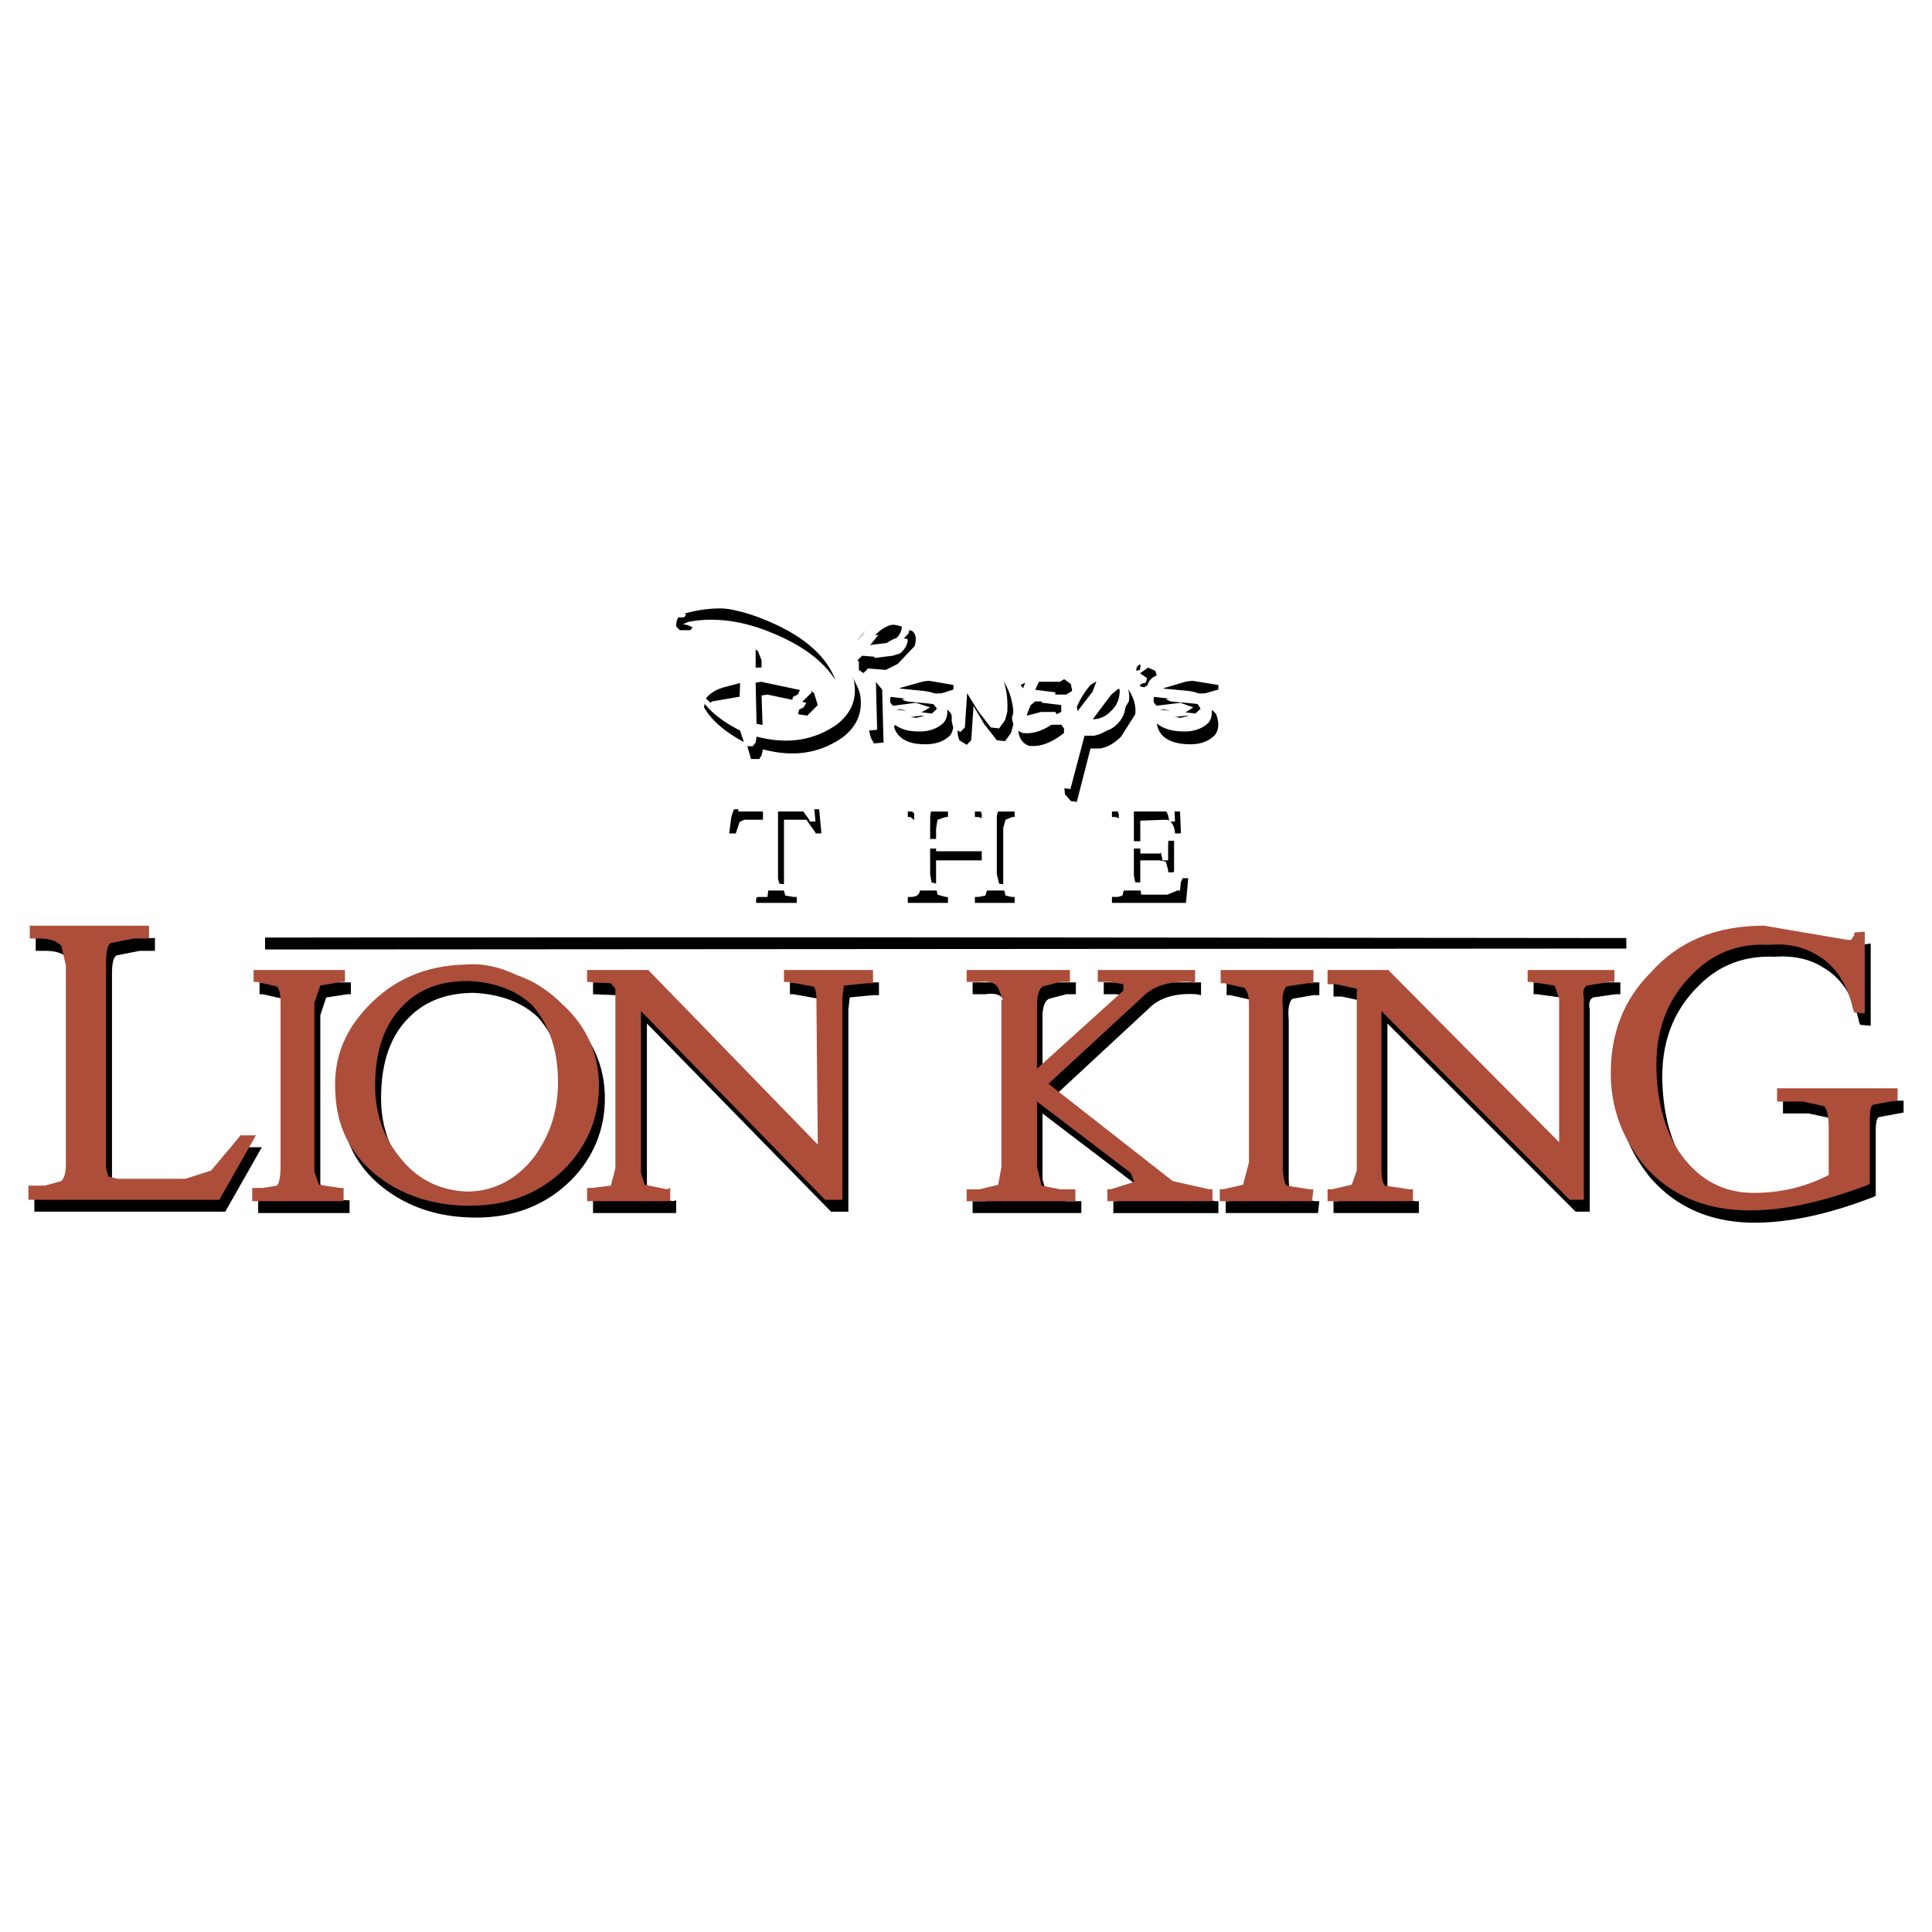 <svg xmlns="http://www.w3.org/2000/svg" width="2500" height="2500" viewBox="0 0 192.756 192.756"><g fill-rule="evenodd" clip-rule="evenodd"><path fill="#fff" d="M0 0h192.756v192.756H0V0z"/><path d="M97.266 81.512h.365l.684.273.229.684v2.461h-5.15v-2.233l.137-.911.82-.273h.228v-.547h-4.01v.547h.273l.957.82v6.335c0 .592-.364.82-.957.82h-.273v.592h4.01v-.592h-.229l-.82-.228-.137-.82v-2.598h5.15v2.734l-.229.774-.684.137h-.365v.592h3.967v-.592h-.32l-.592-.137-.229-.911v-5.833l.229-.82.684-.273h.229v-.547h-3.967v.546zM117.229 83.062v.091h.592l-.09-2.188h-6.791v.547h.365l.684.273.227.684v5.97l-.227.911-.457.137h-.592v.592h7.383l.229-2.461h-.594v.091l-.592 1.185-.912.365h-2.598l-.09-.684v-2.734h1.959l.592.136.229.821v.228h.592V83.88h-.592v.228l-.82 1.048h-1.959v-3.281l2.551-.091c.455.002.819.457.911 1.278zM185.592 94.273v.228l-.318.456h-.365l-8.295-1.367c-4.785 0-8.523 1.504-11.348 4.649-2.689 2.689-3.965 6.062-3.965 10.072 0 3.463 1.184 6.518 3.371 9.205 2.461 2.826 5.742 4.33 9.844 4.467 3.738.092 7.932-.82 12.488-2.598l.139-.092v-6.334c0-.912.09-1.412.318-1.504l2.461-.457v-1.184h-12.033v1.275h2.553l2.143.457c.318.363.455 1.047.455 2.232v4.695a16.681 16.681 0 0 1-7.475 1.73c-2.598 0-4.785-.912-6.562-2.916-1.959-2.234-3.008-5.379-3.145-9.252-.137-3.965 1.049-7.109 3.51-9.57 2.004-2.098 4.557-3.146 7.701-3.008 1.869-.137 3.51.228 4.787 1.047 1.867 1.049 3.053 2.918 3.645 5.516l.092.227 1.049.092v-8.204l-1.05.138zM162.258 94.638v-1.049l-135.815-.136v1.276l135.815-.091zM161.664 99.195V98.01h-8.658v1.186h.363l2.326.318.455 1.277v14.4L139.105 98.01h-6.062v1.414h.82l2.096.455v18.094l-.5 1.412-1.961.457h-.455v1.184h8.523v-1.184h-.365l-2.461-.32c-.229-.365-.318-.82-.318-1.641v-15.77l18.775 18.777h1.414v-20.189c-.137-.592 0-1.049.365-1.186l2.188-.318h.5zM124.748 99.742c.32.365.457.82.457 1.641v15.77l-.594 2.232-2.004.457h-.32v1.184h9.207l.137-1.184h-.365l-2.324-.32c-.229-.365-.365-1.047-.365-2.096v-15.678c-.09-1.049 0-1.732.365-2.098l2.098-.363h.592V98.01h-9.252v1.277h.363l2.005.455zM121.559 119.842h-.318l-3.646-.822-12.396-9.662 9.479-8.795c1.049-1.049 2.689-1.504 4.695-1.367l.455.092V98.01h-9.707v1.186h1.275l1.277.229v.592l-8.66 7.793v-6.426c0-.912.229-1.504.639-1.732l1.73-.455h.957V98.01h-10.3v1.186h1.275c.82-.137 1.504 0 1.869.547l.455 1.186h-.09v16.725l-.365 1.732-1.869.457h-1.275v1.184h10.848v-1.184h-1.506l-1.867-.32-.502-1.869v-6.562l9.344 7.111.41.818v.137l-2.371.686h-.318v1.184h10.482v-1.186zM81.954 83.153l-.228-2.416h-.593v.092l-.364.136h-7.11v-.228h-.593l-.318 2.416h.683v-.091l.364-1.049.456-.227h2.416v6.881l-.091.821h-1.048l-.092.227v.365h4.056v-.592h-.319l-.82-.137-.137-.456v-7.109h2.234l.911 1.276v.091h.593zM87.696 99.287V98.01h-8.887v1.186h.365l2.552.455c.228.092.365.594.365 1.141l.091 14.629L65.273 98.01h-6.107v1.186l2.37.092.456.592v17.865l-.456 1.777-1.869.229h-.501v1.275h8.294v-1.275l-.319.092-2.233-.457-.364-1.184v-16.09l18.367 18.777h1.731V100.7l.137-1.186 2.324-.227h.593z"/><path d="M56.705 101.383c-1.276-1.275-2.78-2.324-4.558-2.916-1.731-.775-3.372-1.141-5.104-1.004-4.011.092-7.246 1.459-9.844 4.285-2.325 2.461-3.373 5.24-3.145 8.521.137 3.281 1.413 5.971 3.965 8.066 2.598 2.098 5.742 3.145 9.479 3.145 3.829 0 7.019-1.275 9.479-3.736 2.188-2.188 3.373-5.014 3.373-8.158s-1.184-5.969-3.645-8.203zm-.456 8.431c-.091 2.461-.82 4.648-2.324 6.791-1.778 2.324-4.102 3.508-6.791 3.508-2.689-.137-4.786-1.184-6.426-3.189-1.732-1.959-2.689-4.42-2.689-7.338 0-3.645.957-6.334 2.917-8.203 1.549-1.504 3.646-2.324 6.334-2.324 2.689.137 4.876.957 6.426 2.461 1.732 1.959 2.69 4.648 2.553 8.294z"/><path d="M28.22 99.65c.228.229.365.684.365 1.504v16.361c0 1.049-.137 1.777-.365 2.006l-1.413.229h-1.048v1.275h9.115v-1.275h-.364l-2.097-.365-.456-1.275v-16.818l.592-1.777 2.096-.318h.365V98.01h-9.115v1.186h.319l2.006.454z"/><path d="M15.458 94.866V93.59H3.564v1.276h.911c1.049 0 1.777.228 2.233.683l.456 2.006v19.734c0 .82-.091 1.412-.456 1.73l-1.641.502h-1.64v1.367h19.05l3.646-6.426h-1.55l-.091.137-2.826 3.373-2.552.82h-6.791l-.912-.229-.228-.82V97.326c0-1.094.091-1.777.456-2.005l2.324-.456h1.505v.001zM98.998 66.928l-.09.501.91 4.284-.227.364-2.553-3.601-.592.229-.729 2.78-.137 1.185c-.092.456 0 .82.137 1.185l.729.456.455-.456.229-3.418 1.047 1.778 1.277 1.64.82.091.592-.82.229-.821c.137-1.731-.229-3.372-1.186-4.648l-.318-.501-.593-.228zM95.125 68.796v-.456l-2.644-.456-2.917.82c-.592.319-.82.82-.729 1.412l.592.684 3.373.365.819.228.456.593-.546.547-1.55.364-2.324-.364.137-.319c.319-.228.684-.228 1.23 0l1.185.319 1.185-.684-1.413-.456-2.415.319-.365.82c.228.82.912 1.413 2.051 1.641 1.55.228 2.735 0 3.555-.82.319-.456.456-1.139.091-2.097-.319-.592-1.049-.911-2.096-1.048l-2.325-.228-.365-.137-.091-.091 1.869-.456 2.096-.137 1.141-.363zM102.279 68.113l-.455.228.455.592.684.228-.318.957-.365.229-.227.091-.137.137v1.14l-.32 1.185c.092.82.457 1.276 1.049 1.504 1.049.136 2.188-.228 3.51-1.276v-.458l-.273-.365h-1.414l-1.368.365v-.137l.365-.912.455-.365h1.504l.457-.228v-.684l-1.869-.229h-.092l.32-.82h2.141l.594-.364-.137-.684-.684-.501-3.875.367zM109.391 67.976l-.594.365c-1.275 1.504-1.822 3.053-1.732 4.33l.365.912c-.729 1.777-1.184 3.19-1.275 4.102v.456l.092 1.094.592.683.592.091 1.367-5.332h.957c.82-.137 1.504-.593 2.096-1.185l1.414-2.233c.092-.82-.137-1.641-.684-2.461l-.82-.228-2.279 1.869-1.367 1.778-.092-.593 1.368-3.648zm2.687 1.777l.229.364c0 .821-.229 1.504-.82 2.097a2.569 2.569 0 0 1-1.869.82l2.46-3.281zM113.719 66.245l-.227.228c-.229.364-.137.592.227.684l.73.501-.137.456-.502.137-.092.228.457.091 1.32-.912-.227-.729-1.549-.684zM116.773 69.981l-.457-.228 1.961-.456 2.004-.137 1.277-.364v-.456l-2.826-.456-2.779.82c-.684.319-.957.82-.82 1.412l.592.684 3.373.365.957.228.318.593-.547.547-1.412.364-2.371-.364c-.09-.091-.09-.229.137-.319.229-.228.594-.228 1.186 0l1.275.319 1.049-.684-1.275-.456-2.598.319c-.32.273-.457.501-.32.82.229.82.912 1.413 2.188 1.641 1.551.228 2.689 0 3.51-.82.365-.456.502-1.139.137-2.097-.455-.592-1.184-.911-2.096-1.048l-2.463-.227zM67.46 62.507l.365.365h1.048l.228-.273-.456-.228-.501-.091.501-.228c2.552-.501 5.241-.137 7.93.911 3.874 1.504 6.289 3.51 7.337 5.971l.137 1.732-.957 1.64c-1.732 1.413-4.056 1.778-6.973 1.186l-.137-4.102.593-.092 3.874.82-.273.456-.456.228-.091.456.911.137 1.048-1.048-.365-1.186c-1.048-1.048-2.78-1.413-5.013-1.275h-.228V65.88l-.364-.911-.456-.365-.456 1.641-.228 1.731-2.233.592c-.82.228-1.413.592-1.868 1.185l-.137.82c.82 1.413 2.233 2.553 4.238 3.601l.456 1.549h.82l.228-.364.137-.593c3.145.821 5.697.365 7.93-1.185 1.504-1.14 2.097-2.644 1.732-4.421-.547-1.731-1.869-3.281-3.646-4.785-5.013-3.372-9.571-4.421-13.855-3.145-.592.092-.82.594-.82 1.277zm3.601 7.474l3.418-.592-.137 3.646c-1.549-.592-2.689-1.413-3.737-2.461l.137-.364.319-.229zM91.023 62.962l-.775-.228-.228-.364-2.233-.091c-.592.091-1.322.456-1.869 1.139l-.592.82c-.319.593-.228 1.185.364 1.777v.82l.456.319.456-.456 1.777.136 1.185-.592 1.686-1.778c.183-.68.183-1.136-.227-1.502zm-3.828.456l.456-.091-1.504 1.868v-.729l.319-.456.729-.592 3.373.365c0 .455-.228.956-.775 1.412l-.729.228-1.868.228c.729-1.185 1.55-1.868 2.598-2.097l.775.229-3.374-.365zM87.332 67.976l-.365.365-.274 4.466.182.775.32.592.957-.091-.137-5.287-.683-.82z"/><path d="M96.674 80.327h.365l.684.228.229.684V83.7h-5.15v-2.188l.136-.958.82-.228h.228v-.592H90.02v.592h.228l.958.82v6.29c0 .592-.41.82-.958.82h-.228v.592h3.965v-.592h-.228l-.82-.228-.136-.82v-2.552h5.15v2.688l-.229.821-.684.091h-.365v.592h3.964v-.592h-.318l-.639-.091-.227-.957v-5.834l.227-.82.73-.228h.227v-.592h-3.964v.593h.001zM116.637 81.831v.136h.592l-.092-2.233h-6.789v.592h.363l.684.228.229.684v5.97l-.229.957-.455.091h-.592v.592h7.383l.227-2.461h-.592v.136l-.592 1.14-.912.365h-2.598l-.137-.684v-2.688h2.006l.592.091.229.866v.228h.592v-3.19h-.592v.228l-.82 1.048h-2.006v-3.236l2.598-.137c.454.001.819.457.911 1.277z" fill="#fff"/><path d="M184.998 93.042v.273l-.318.456h-.365l-8.293-1.413c-4.785 0-8.523 1.504-11.35 4.694-2.688 2.689-3.965 6.062-3.965 10.027 0 3.508 1.186 6.562 3.373 9.252 2.461 2.779 5.742 4.283 9.844 4.42 3.738.137 7.932-.82 12.488-2.551l.137-.137v-6.291c0-.957.092-1.412.318-1.549l2.461-.455v-1.186h-12.031v1.32h2.553l2.141.457c.32.365.457 1.049.457 2.232v4.648c-2.324 1.186-4.785 1.777-7.475 1.777-2.598 0-4.785-.955-6.562-2.961-1.961-2.188-3.008-5.332-3.145-9.207-.137-3.965 1.047-7.109 3.508-9.57 2.006-2.097 4.559-3.19 7.703-3.008 1.869-.182 3.51.228 4.785 1.003 1.869 1.048 3.053 2.917 3.646 5.515l.09.227 1.049.092v-8.158l-1.049.093z" fill="#ac4e3a"/><path fill="#fff" d="M161.664 93.407v-1.048L25.85 92.222v1.321l135.814-.136z"/><path d="M161.072 97.965v-1.186h-8.66v1.186h.365l2.324.365.455 1.275v14.355l-17.045-17.182h-6.061v1.414h.82l2.096.455v18.139l-.502 1.414-1.959.455h-.455v1.186h8.521v-1.186h-.363l-2.461-.365c-.229-.363-.32-.82-.32-1.641v-15.77l18.777 18.822h1.414V99.514c-.139-.592 0-1.094.363-1.184l2.188-.365h.503zM124.156 98.557c.318.365.455.82.455 1.641v15.77l-.592 2.234-2.006.455h-.318v1.186h9.207l.137-1.186h-.365l-2.324-.365c-.229-.363-.365-1.049-.365-2.096v-15.68c-.09-1.002 0-1.686.365-2.096l2.096-.318h.594V96.78h-9.252v1.322h.363l2.005.455zM120.965 118.656h-.318l-3.646-.82-12.395-9.707 9.479-8.752c1.049-1.047 2.689-1.504 4.693-1.412l.457.137V96.78h-9.709v1.186h1.277l1.275.229v.637l-8.613 7.793v-6.426c0-.91.229-1.549.547-1.777l1.777-.455h.957v-1.186H96.447v1.186h1.276c.82-.092 1.504 0 1.869.592l.455 1.186h-.137v16.68l-.318 1.779-1.869.455h-1.276v1.186h10.846v-1.186h-1.504l-1.869-.365-.455-1.869v-6.518l9.344 7.111.318.82v.092l-2.324.729h-.32v1.186h10.482v-1.189z" fill="#ac4e3a"/><path fill="#fff" d="M81.361 81.967l-.228-2.46h-.592v.136l-.32.091h-7.155v-.227h-.592l-.365 2.46h.729v-.136l.365-1.048.456-.228h2.461v6.882l-.137.82h-1.048l-.091.228v.365H78.9v-.593h-.319l-.82-.091-.137-.501v-7.11h2.233l.912 1.276v.136h.592z"/><path d="M87.103 98.102V96.78h-8.887v1.186h.364l2.553.455c.228.137.319.639.319 1.186l.137 14.584L64.68 96.779h-6.107v1.186l2.37.137.456.547v17.91l-.456 1.732-1.869.229h-.501v1.322h8.295v-1.322l-.319.137-2.233-.455-.364-1.186v-16.135l18.366 18.822h1.732V99.514l.137-1.184 2.325-.229h.591v.001z" fill="#ac4e3a"/><path d="M56.112 100.197c-1.276-1.275-2.78-2.324-4.558-2.916-1.732-.82-3.373-1.186-5.104-1.049-4.01.092-7.247 1.504-9.844 4.283-2.324 2.463-3.373 5.287-3.145 8.57.137 3.234 1.413 5.924 3.965 8.066 2.598 2.096 5.743 3.145 9.48 3.145 3.828 0 7.019-1.277 9.479-3.738 2.188-2.232 3.373-5.059 3.373-8.203s-1.185-5.923-3.646-8.158zm-.455 8.387c-.091 2.461-.82 4.693-2.324 6.791-1.778 2.324-4.103 3.51-6.791 3.51-2.689-.139-4.785-1.186-6.426-3.146-1.732-2.004-2.689-4.465-2.689-7.383 0-3.6.957-6.289 2.917-8.158 1.549-1.549 3.646-2.324 6.335-2.324 2.689.092 4.876.957 6.426 2.416 1.731 2.005 2.688 4.692 2.552 8.294z" fill="#ac4e3a"/><path d="M27.627 98.42c.228.229.365.73.365 1.551v16.361c0 1.047-.137 1.732-.365 1.959l-1.413.229h-1.048v1.322h9.115v-1.322h-.365l-2.096-.318-.456-1.322v-16.818l.592-1.73 2.096-.365h.365v-1.186h-9.115v1.186h.319l2.006.453z" fill="#ac4e3a"/><path d="M14.867 93.635v-1.276H2.972v1.276h.911c1.048 0 1.777.228 2.233.729l.456 1.96v19.734c0 .82-.091 1.412-.456 1.777l-1.641.455H2.834v1.412h19.05l3.646-6.426h-1.549l-.091.137-2.826 3.373-2.552.82h-6.791l-.912-.229-.228-.82V96.096c0-1.048.091-1.731.456-2.005l2.324-.456h1.506z" fill="#ac4e3a"/><path d="M98.406 65.652l-.137.501.957 4.284-.273.365-2.552-3.6-.593.228-.684 2.78-.137 1.185c-.091.456 0 .821.137 1.185l.684.456.456-.456.228-3.418 1.094 1.778 1.275 1.641.82.091.594-.82.227-.82c.092-1.732-.227-3.373-1.186-4.649l-.363-.501-.547-.23zM94.532 67.52v-.456l-2.688-.456-2.917.82c-.592.319-.821.82-.684 1.413l.547.684 3.372.365.866.228.456.593-.593.547-1.504.365-2.324-.365.091-.319c.365-.228.729-.228 1.276 0l1.185.319 1.186-.684-1.414-.456-2.46.319-.365.82c.228.82.957 1.413 2.096 1.641 1.504.229 2.689 0 3.51-.82.364-.456.5-1.139.136-2.096-.364-.592-1.048-.912-2.142-1.048l-2.279-.228-.364-.137-.137-.091 1.868-.455 2.097-.137 1.185-.366zM101.643 66.836l-.457.228.457.592.729.229-.365.957-.363.228-.229.091-.137.137v1.14l-.318 1.185c.09.82.455 1.276 1.047 1.504 1.049.136 2.234-.229 3.51-1.276v-.456l-.229-.364h-1.412l-1.412.364v-.137l.365-.911.455-.365h1.549l.455-.228v-.684l-1.867-.228h-.137l.363-.82h2.098l.592-.365-.137-.684-.684-.501-3.873.364zM108.797 66.7l-.592.364c-1.275 1.504-1.869 3.053-1.732 4.33l.32.911c-.73 1.778-1.186 3.19-1.277 4.103v.456l.092 1.093.592.684.594.091 1.412-5.332h.957c.775-.137 1.459-.593 2.096-1.185l1.369-2.233c.135-.821-.092-1.641-.686-2.461l-.82-.228-2.232 1.868-1.367 1.778-.137-.592 1.411-3.647zm2.689 1.777l.229.365c0 .821-.229 1.504-.867 2.097-.547.592-1.23.82-1.822.82l2.46-3.282zM113.127 64.968l-.229.228c-.271.365-.137.593.229.684l.684.501-.092.456-.5.137-.092.229.455.091 1.277-.912-.229-.729-1.503-.685zM116.135 68.706l-.455-.229 2.004-.455 1.961-.137 1.275-.365v-.456l-2.779-.456-2.826.82c-.684.319-.912.82-.82 1.413l.592.684 3.418.365.912.228.365.593-.594.547-1.412.365-2.369-.365c-.092-.091-.092-.228.182-.319.229-.228.547-.228 1.141 0l1.275.319 1.049-.684-1.277-.456-2.598.319c-.318.273-.455.501-.318.82.227.82.957 1.413 2.232 1.641 1.504.229 2.689 0 3.51-.82.318-.456.455-1.139.09-2.096-.455-.592-1.139-.912-2.096-1.048l-2.462-.228zM66.823 61.231l.364.364h1.048l.228-.273-.456-.228-.456-.091.456-.229c2.553-.501 5.241-.137 7.931.912 3.873 1.504 6.334 3.509 7.337 5.97l.183 1.732-.958 1.642c-1.732 1.413-4.102 1.777-7.019 1.185l-.092-4.102.548-.091 3.873.82-.228.456-.456.228-.137.456.957.136 1.048-1.048-.365-1.185c-1.048-1.049-2.825-1.413-5.013-1.276h-.226v-2.005l-.364-.912-.456-.364-.501 1.641-.228 1.731-2.188.592c-.82.228-1.413.593-1.868 1.185l-.137.82c.82 1.413 2.233 2.553 4.193 3.601l.501 1.55h.775l.273-.365.092-.592c3.145.82 5.742.364 7.976-1.186 1.504-1.139 2.097-2.643 1.731-4.42-.592-1.732-1.914-3.282-3.646-4.786-5.014-3.373-9.571-4.421-13.901-3.145-.546.092-.819.593-.819 1.277zm3.645 7.475l3.373-.593-.136 3.646c-1.504-.592-2.644-1.413-3.692-2.461l.091-.364.364-.228zM90.43 61.687l-.82-.228-.228-.365-2.233-.091c-.547.091-1.276.456-1.823 1.139l-.592.82c-.365.593-.229 1.185.318 1.777v.821l.502.319.456-.456 1.732.137 1.185-.592 1.731-1.777c.137-.684.137-1.14-.228-1.504zm-3.828.455l.456-.091-1.504 1.869v-.729l.318-.456.73-.593 3.373.365c0 .456-.228.958-.82 1.413l-.684.228-1.869.228c.684-1.185 1.504-1.869 2.552-2.096l.82.228-3.372-.366zM86.693 66.7l-.318.364-.274 4.467.136.774.365.593.911-.091-.136-5.287-.684-.82z" fill="#fff"/></g></svg>